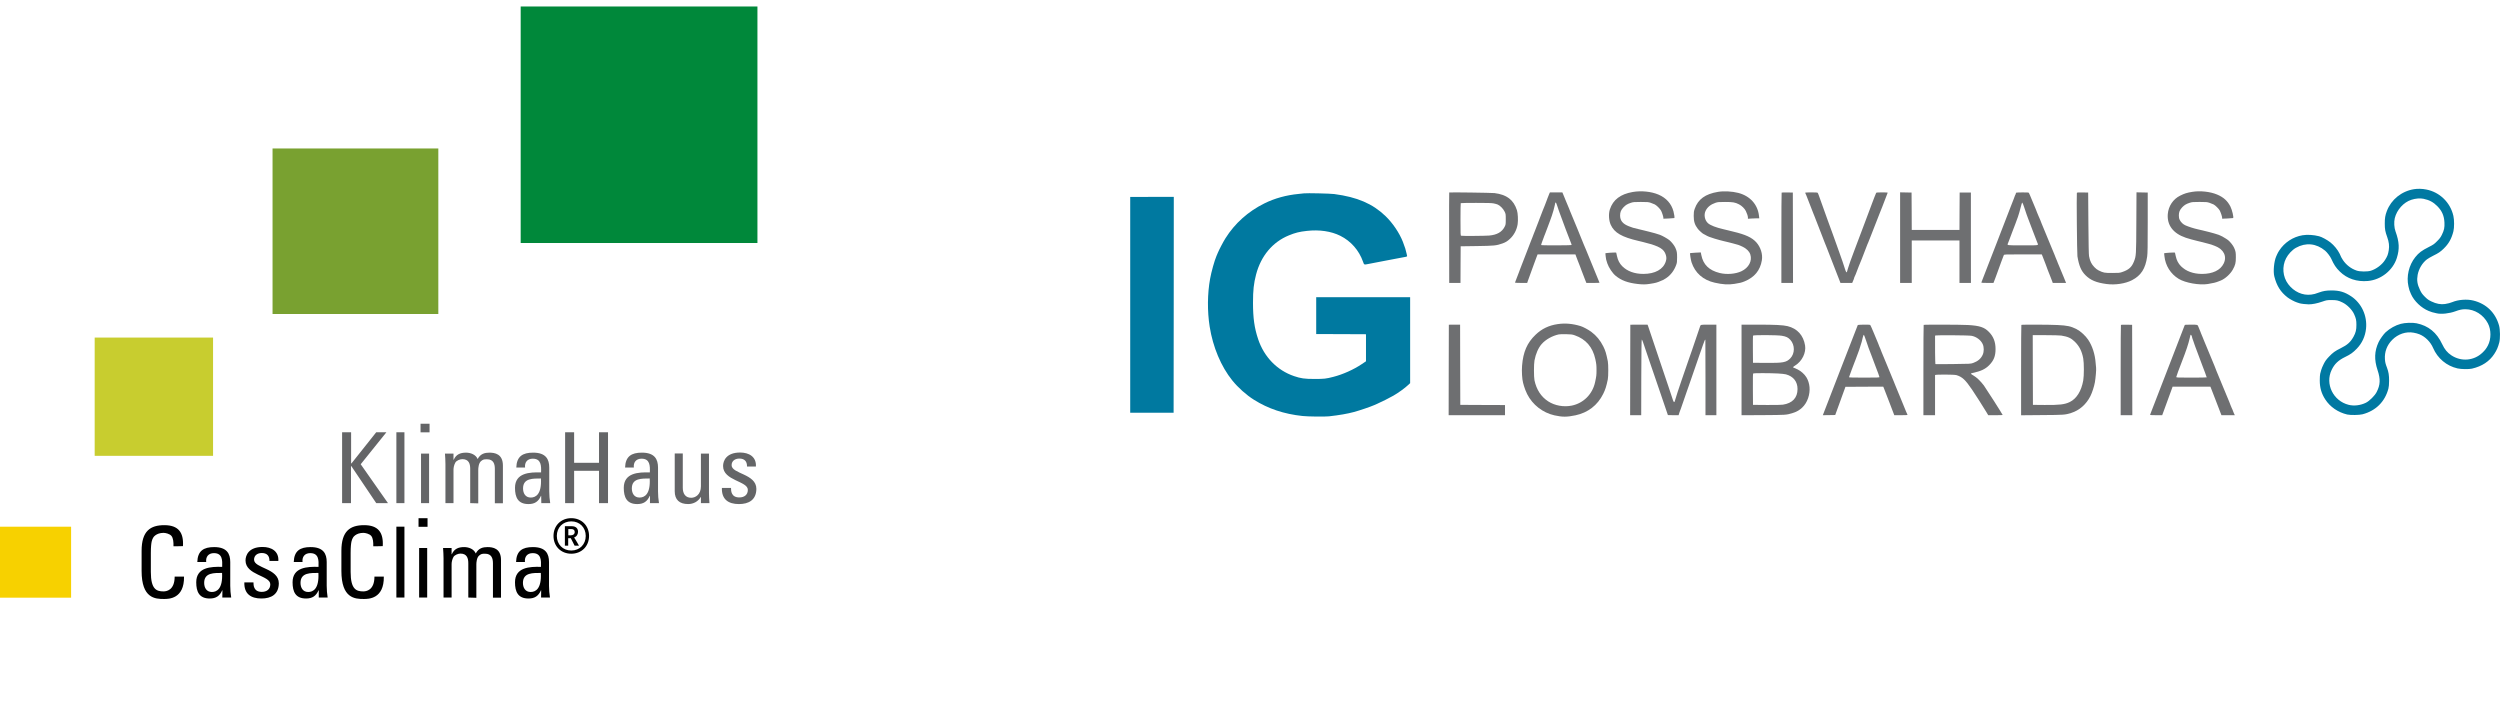 <?xml version="1.0" encoding="utf-8"?>
<!-- Generator: Adobe Illustrator 16.0.0, SVG Export Plug-In . SVG Version: 6.00 Build 0)  -->
<!DOCTYPE svg PUBLIC "-//W3C//DTD SVG 1.1//EN" "http://www.w3.org/Graphics/SVG/1.1/DTD/svg11.dtd">
<svg version="1.1" id="Layer_1" xmlns="http://www.w3.org/2000/svg" xmlns:xlink="http://www.w3.org/1999/xlink" x="0px" y="0px"
	 width="768px" height="220px" viewBox="0 0 768 220" enable-background="new 0 0 768 220" xml:space="preserve">
<g id="g46" transform="translate(0,800) scale(0.1,-0.1)">
	<path id="path2" fill="#0079A2" d="M7415.722,7418.827c-38.203-6.23-69.941-31.855-83.33-67.178
		c-4.961-13.042-6.465-21.929-6.357-38.433c0-17.319,1.279-24.478,7.51-41.67c5.43-15.239,6.816-26.899,4.736-40.063
		c-2.197-13.267-3.926-17.998-11.318-29.893c-9.004-14.541-27.012-28.164-44.092-33.359c-10.391-3.115-33.242-2.891-43.057,0.469
		c-17.197,5.762-32.314,17.422-42.354,32.432c-2.891,4.385-5.195,8.311-5.195,8.662c0,0.449-2.08,5.195-4.736,10.498
		c-6.24,12.583-17.09,25.972-28.398,34.976c-9.004,7.271-26.543,16.855-34.746,18.931c-16.963,4.39-36.123,5.542-50.898,3.115
		c-29.199-4.849-55.635-22.163-71.807-47.212c-2.295-3.462-5.068-8.423-6.104-10.962c-1.162-2.539-2.549-5.654-3.125-6.924
		c-6.699-15.352-9.58-46.172-5.771-61.182c7.266-28.975,19.277-48.135,40.635-64.639c6.816-5.312,21.592-13.164,29.316-15.586
		c2.539-0.801,5.889-1.836,7.51-2.422c4.492-1.504,20.195-3.34,28.047-3.34c11.533,0,25.967,2.881,41.318,8.184
		c13.857,4.736,14.775,4.971,28.74,4.971c15.703,0.107,20.557-0.928,33.711-7.275c14.424-6.924,29.551-22.168,35.781-35.781
		c5.889-13.037,7.158-18.701,7.158-33.008c0.107-15.352-2.08-24.238-8.779-36.367c-9.229-16.611-18.691-25.273-39.365-35.43
		c-17.881-8.887-24.121-13.398-36.24-26.211c-8.203-8.652-11.543-13.262-16.045-22.275c-3.232-6.23-6.582-14.424-7.617-18.232
		c-1.045-3.809-2.539-9.238-3.232-11.895c-0.693-2.773-1.27-11.885-1.27-20.312c0-22.51,5.078-40.283,16.855-58.418
		c14.893-23.066,39.131-39.697,67.529-46.387c9.805-2.197,36.934-1.855,46.738,0.684c40.986,10.625,69.375,38.906,79.775,79.18
		c1.377,5.195,1.953,12.588,2.07,23.672c0.117,16.963-1.611,27.246-6.348,39.941c-4.727,12.461-5.771,16.846-6.465,26.436
		c-1.494,22.607,6.24,43.164,22.51,59.551c17.656,17.783,42.129,26.094,65.439,21.943c5.781-0.928,13.74-3.125,17.9-4.863
		c17.891-7.139,34.287-23.535,42.129-42.012c13.74-32.09,41.553-55.293,75.029-62.91c11.074-2.539,34.971-2.881,44.434-0.684
		c30.586,7.031,53.555,22.148,68.447,45.02c7.617,11.65,11.543,20.654,15.459,35.547c3.115,12.109,2.773,39.355-0.693,51.709
		c-11.074,39.717-39.121,66.953-78.936,76.875c-19.404,4.971-46.65,2.881-64.883-4.844c-5.762-2.432-13.496-4.385-22.031-5.771
		c-13.047-1.963-27.021,0.566-41.904,7.852c-9.004,4.272-12.588,6.812-20.439,14.648c-7.852,7.969-10.264,11.318-14.668,20.439
		c-8.428,17.549-10.264,30.01-7.266,46.631c3.477,18.574,14.434,36.816,28.633,47.676c3.701,2.656,12.471,7.842,19.512,11.309
		c15.928,7.852,21.357,11.543,31.396,21.123c15.811,15.234,24.58,30.703,30.352,53.789c2.773,11.196,2.773,34.858-0.107,47.324
		c-9.355,41.211-41.904,72.837-82.998,80.913C7441.24,7420.326,7427.031,7420.673,7415.722,7418.827z M7445.283,7389.281
		c17.773-3.691,30.127-10.391,42.48-22.974c14.307-14.541,20.654-29.546,21.582-50.21c0.693-15.356-0.928-23.086-7.969-37.51
		c-3.926-7.856-6.807-11.777-14.775-19.624c-8.77-8.896-11.426-10.737-25.391-17.778c-21.592-10.85-30.82-17.778-41.562-31.274
		c-19.619-24.59-27.695-59.219-20.889-89.58c2.656-11.65,2.773-12.119,7.734-23.545c9.463-21.699,31.748-42.939,54.717-52.178
		c8.193-3.34,11.426-4.268,24.473-7.148c14.082-3.242,38.545-0.576,56.895,6.104c13.047,4.854,20.898,6.475,30.947,6.475
		c28.73-0.127,55.4-16.748,69.365-43.525c10.273-19.609,10.273-48.008,0-67.754c-4.961-9.57-9.004-14.766-17.422-22.734
		c-25.977-24.473-64.883-27.598-95-7.5c-12.471,8.311-20.547,18.242-27.939,33.926c-16.963,36.133-42.363,56.914-78.838,64.414
		c-12.578,2.539-35.664,1.738-48.477-1.729c-16.504-4.385-33.125-13.74-46.631-25.967c-6.113-5.664-17.09-20.898-21.357-29.902
		c-13.047-27.695-14.082-54.014-3.35-86.23c9.355-28.047,8.545-45.361-2.881-67.52c-5.654-11.074-22.051-27.354-32.793-32.666
		c-16.504-8.193-36.582-10.615-53.086-6.475c-47.559,11.895-73.066,64.199-52.295,107.246c8.887,18.574,20.43,29.551,42.021,40.049
		c15.928,7.627,24.004,13.506,35.43,25.4c16.045,16.621,25.625,37.52,28.174,61.055c2.07,19.629-1.162,39.248-9.473,57.246
		c-7.617,16.748-21.123,32.559-36.123,42.363c-20.312,13.398-35.898,18.018-60.605,18.018c-15.703,0-25.4-1.611-38.086-6.24
		c-12.246-4.492-14.893-5.195-23.779-6.465c-26.66-3.574-53.438,8.662-71.104,32.207c-16.855,22.51-19.512,53.906-6.465,79.189
		c6.465,12.695,18.818,25.854,30.361,32.314c30.127,16.973,62.559,13.74,89.688-8.887c5.996-5.078,15.576-17.539,18.691-24.59
		c8.32-18.574,14.668-28.047,26.328-39.473c22.275-21.934,52.393-32.09,86.445-28.965c40.41,3.691,76.885,32.773,88.77,70.869
		c8.652,27.817,7.617,49.053-4.043,81.26c-4.268,11.655-5.195,28.74-2.305,40.747c6.23,25.625,26.895,48.711,50.781,56.445
		C7420.458,7390.434,7434.306,7391.586,7445.283,7389.281z"/>
	<path id="path4" fill="#6E6F71" d="M5015.507,7410.17c-37.627-6.577-60.254-23.774-69.951-53.325
		c-4.502-13.735-3.34-34.395,2.656-47.441c11.201-24.59,34.053-37.744,86.113-49.751c4.502-1.035,10.049-2.422,12.471-2.998
		c2.305-0.698,6.23-1.616,8.652-2.31c42.129-10.62,56.67-19.507,61.992-37.515c2.188-7.622,2.188-12.231,0-19.507
		c-7.51-24.58-32.793-38.779-69.258-38.779c-26.787,0-49.414,8.301-64.648,23.652c-8.193,8.32-13.389,18.125-16.162,31.172
		c-1.152,5.078-2.188,9.81-2.305,10.386c-0.352,1.392-33.594-0.688-33.359-2.075c0.117-0.464,0.576-4.619,0.928-9.229
		c0.801-8.086,1.377-10.742,5.078-21.592c4.609-13.389,15.928-30.244,25.85-38.32c17.197-14.092,37.168-21.475,67.305-24.932
		c15-1.738,25.039-1.738,37.51,0.342c18.008,2.764,22.734,4.15,34.395,9.355c3.35,1.494,6.348,2.764,6.689,2.764
		c0.469,0,4.277,2.314,8.555,5.195c14.424,9.58,24.932,23.438,31.279,40.977c2.422,6.465,2.764,9.58,2.764,23.086
		c-0.117,15.469-0.576,18.472-5.303,29.434c-3.008,6.924-11.66,18.008-18.477,23.55c-6.006,4.731-21.582,13.623-29.316,16.392
		c-6.23,2.31-22.051,6.924-33.477,9.58c-6.924,1.733-14.541,3.579-16.729,4.155c-2.197,0.576-8.662,2.08-14.434,3.462
		c-17.773,4.155-19.277,4.619-30.479,9.004c-18.809,7.388-26.777,17.202-26.895,33.013c0,10.273,2.773,17.085,10.273,25.049
		c6.582,7.046,12.012,10.386,22.861,13.97c7.393,2.422,10.166,2.656,30.586,2.656c20.43,0,23.203-0.234,30.479-2.656
		c4.385-1.504,10.039-3.696,12.461-4.966c5.654-2.886,16.387-13.623,19.277-19.277c2.998-5.771,7.041-18.467,7.041-21.816v-2.773
		l16.504,0.698c9.004,0.459,16.738,1.035,17.197,1.27c1.162,0.688-0.225,11.426-2.646,20.43
		c-6.348,23.774-22.275,41.558-46.182,51.709C5072.529,7411.674,5041.943,7414.794,5015.507,7410.17z"/>
	<path id="path6" fill="#6E6F71" d="M5277.88,7410.634c-39.248-6.465-61.523-22.739-71.68-51.943
		c-2.656-7.729-3.115-10.967-3.115-21.816c0-17.31,3.232-27.588,12.695-39.937c3.809-5.078,16.27-16.045,18.115-16.045
		c0.469,0,2.656-1.152,5.078-2.651c6.348-4.043,15.244-7.505,28.281-11.318c6.475-1.846,13.398-3.809,15.244-4.385
		c1.963-0.576,7.383-1.963,12.119-3.115c4.736-1.04,11.543-2.656,15.01-3.579c3.457-0.923,9.229-2.422,12.695-3.232
		c15.586-3.809,20.43-5.537,30.82-10.503c12.227-5.771,21.006-14.658,23.887-24.009c6.23-19.731-4.961-40.747-27.354-51.372
		c-18.125-8.535-45.137-10.723-66.719-5.42c-32.783,8.193-50.674,25.625-56.562,55.4l-1.494,7.856l-16.279-0.811
		c-8.887-0.459-16.387-1.035-16.621-1.27c-1.035-1.035,2.08-20.776,4.385-28.042c10.625-32.793,35.664-54.834,71.104-62.793
		c24.932-5.664,41.904-6.699,60.723-3.701c17.08,2.764,21.23,3.701,30.693,7.51c30.703,12.344,48.477,33.818,53.555,64.98
		c3.125,18.584-3.564,40.059-17.08,55.176c-13.271,14.663-32.666,23.662-70.176,32.666c-6.924,1.733-14.541,3.579-16.729,4.155
		c-2.197,0.576-8.438,2.08-13.857,3.35c-23.086,5.308-40.059,11.89-47.451,18.354c-10.264,8.999-13.613,26.191-7.383,38.55
		c5.654,11.313,15.693,19.39,30.02,24.243c7.266,2.422,10.156,2.656,29.434,2.656c24.121,0,30.82-1.162,42.939-7.275
		c8.535-4.272,17.539-13.159,21.123-20.664c3.809-7.959,6.348-15.815,6.348-19.736v-3.926l10.732,0.693
		c5.771,0.347,13.613,0.576,17.314,0.693h6.807l-0.811,7.271c-3.809,35.088-27.354,61.294-63.594,70.757
		C5321.289,7412.25,5295.771,7413.637,5277.88,7410.634z"/>
	<path id="path8" fill="#6E6F71" d="M6734.589,7410.634c-16.504-2.769-23.438-4.844-37.178-11.655
		c-21.582-10.62-35.889-31.978-37.969-56.558c-2.773-34.175,16.621-59.683,55.518-72.837c8.428-2.891,24.932-7.393,35.791-9.932
		c4.502-1.035,10.039-2.422,12.461-2.998c9.932-2.656,13.271-3.462,20.43-5.312c4.16-1.035,8.545-2.192,9.814-2.769
		c1.27-0.464,5.996-2.31,10.498-3.926c27.236-10.156,38.096-31.982,27.129-54.248c-10.049-20.547-33.818-31.855-66.484-31.855
		c-26.787,0-49.404,8.301-64.639,23.652c-8.203,8.32-13.398,18.125-16.162,31.172c-1.162,5.078-2.197,9.81-2.314,10.386
		c-0.342,1.392-33.584-0.688-33.35-2.075c0.107-0.464,0.459-4.272,0.918-8.428c2.998-29.199,19.043-54.824,43.975-69.941
		c20.43-12.363,63.379-19.98,89.346-15.82c15.586,2.422,25.742,4.961,33.008,8.086c1.27,0.449,4.277,1.729,6.816,2.646
		c13.271,5.312,29.551,20.088,36.826,33.369c7.842,14.072,9.463,20.42,9.463,37.734c0,15.469-0.469,18.237-5.312,29.434
		c-2.998,6.924-11.66,18.008-18.467,23.55c-6.006,4.731-21.592,13.623-29.326,16.392c-4.961,1.846-21.23,6.582-28.848,8.428
		c-8.193,2.075-13.271,3.232-21.006,5.19c-2.422,0.693-8.311,1.963-13.047,3.003c-12.705,2.769-28.975,7.964-38.896,12.354
		c-7.051,3.11-13.857,9.463-17.207,16.274c-2.314,4.502-2.891,7.388-2.998,14.082c0,10.391,2.539,16.733,10.156,24.932
		c6.699,7.046,12.119,10.386,22.969,13.97c7.393,2.422,10.156,2.656,30.596,2.656c20.43,0,23.193-0.234,30.469-2.656
		c4.385-1.504,10.039-3.696,12.471-4.966c5.303-2.656,16.27-13.506,18.926-18.584c3.232-6.235,7.383-18.701,7.383-22.046v-3.237
		l16.504,0.698c9.014,0.459,16.748,1.035,17.207,1.27c2.539,1.499-3.008,25.044-8.193,35.317
		c-9.131,17.778-21.016,28.516-40.869,36.938C6789.873,7411.327,6758.71,7414.672,6734.589,7410.634z"/>
	<path id="path10" fill="#6E6F71" d="M4451.992,7408.671c-0.352-0.347-0.469-63.022-0.234-139.209l0.234-138.633h17.314h17.314
		l0.225,56.338l0.352,56.211l49.053,0.693c54.365,0.811,60.254,1.387,79.072,7.964c9.814,3.462,15.586,7.041,23.203,14.199
		c12.461,11.543,20.889,27.588,23.662,45.015c1.846,12.124,0.801,33.818-2.197,43.057c-10.391,31.973-31.162,47.788-68.906,52.52
		C4582.187,7407.865,4452.919,7409.711,4451.992,7408.671z M4588.769,7375.082c4.512-0.923,9.932-2.427,12.246-3.462
		c7.266-3.115,16.846-12.812,20.889-21.24c3.691-7.617,3.809-7.959,3.809-23.892c0-15.703-0.117-16.392-3.467-23.086
		c-8.193-16.162-23.311-24.814-47.324-27.012c-12.812-1.157-83.682-1.616-86.338-0.576c-1.846,0.688-1.963,4.619-1.963,49.976
		c0,27.129,0.342,49.746,0.811,50.098c0.342,0.459,21.582,0.811,46.973,0.811
		C4569.267,7376.698,4582.656,7376.352,4588.769,7375.082z"/>
	<path id="path12" fill="#6E6F71" d="M4759.375,7404.745c-0.918-2.422-2.188-5.425-2.656-6.694c-0.459-1.27-1.494-3.809-2.305-5.767
		c-0.811-1.851-2.656-7.046-4.268-11.548c-1.621-4.385-3.584-9.81-4.502-11.772c-2.998-7.153-4.736-11.309-6.23-15.352
		c-0.811-2.192-2.08-5.537-2.891-7.505c-0.693-1.841-2.08-5.308-2.891-7.5s-2.08-5.542-2.881-7.505
		c-0.801-1.846-2.539-6.577-3.926-10.386c-2.314-6.118-6.582-17.202-9.355-24.243c-0.459-1.27-1.729-4.614-2.881-7.5
		s-2.422-6.235-2.998-7.5c-0.469-1.27-2.314-5.894-3.926-10.391c-1.729-4.395-3.809-9.58-4.619-11.543
		c-0.811-1.855-3.35-8.657-5.781-15.005c-2.295-6.353-4.961-13.047-5.762-15.01c-0.811-1.851-5.195-13.267-9.814-25.396
		c-4.619-12.002-9.004-23.433-9.814-25.396c-0.693-1.846-2.07-5.308-2.881-7.5c-0.693-2.192-1.846-5.078-2.314-6.348
		c-3.34-7.852-12.695-32.324-12.695-33.135c0-0.459,8.428-0.928,18.818-0.928h18.701l2.08,6.133
		c2.412,6.797,6.221,17.422,11.768,32.539c2.08,5.781,5.195,14.316,6.934,19.043c1.729,4.736,4.844,13.516,7.148,19.395
		l4.043,10.625h58.066h58.057l3.115-8.32c1.729-4.604,3.809-9.922,4.502-11.875c0.811-1.851,2.197-5.308,2.998-7.51
		c0.801-2.197,2.08-5.537,2.891-7.5c0.693-1.846,2.08-5.308,2.881-7.51c0.693-2.188,1.846-5.078,2.314-6.348
		c1.494-3.926,4.844-12.578,5.771-15c0.459-1.27,1.738-4.619,2.881-7.5c1.152-2.891,2.422-6.23,2.891-7.5
		c0.459-1.279,1.377-3.701,2.188-5.43l1.279-3.242h20.195c11.084,0,20.195,0.234,20.195,0.586c0,0.234-0.801,2.188-1.729,4.277
		c-3.115,7.031-39.814,96.489-39.814,97.183c0,0.347-1.514,4.038-3.477,8.198c-1.846,4.155-3.447,7.847-3.447,8.076
		c0,0.347-8.555,21.475-19.053,46.978c-20.322,49.175-20.088,48.828-22.979,55.41c-1.035,2.31-1.846,4.497-1.846,4.844
		c0,0.352-1.035,2.891-2.305,5.659c-1.162,2.656-5.078,11.89-8.545,20.435c-3.467,8.535-7.275,18.008-8.652,21.123l-2.314,5.42
		h-19.16h-19.043L4759.375,7404.745z M4783.73,7367.812c1.729-5.654,3.574-11.196,4.16-12.466c0.459-1.27,1.846-4.849,2.881-8.081
		c4.619-13.735,34.854-93.613,36.475-96.729c0.576-1.152,0.801-2.539,0.469-3.115c-0.82-1.392-92.578-1.621-93.271-0.234
		c-0.469,0.693,3.584,12.583,7.275,21.587c0.459,1.27,1.621,4.155,2.305,6.348c0.811,2.192,2.197,5.659,3.008,7.5
		c0.693,1.968,4.033,10.737,7.383,19.624c3.232,8.887,6.348,17.197,6.924,18.472c3.584,9.233,8.77,24.468,10.967,32.896
		c3.809,14.893,5.195,20.547,5.195,22.275c0,1.045,0.693,1.968,1.611,1.968C4780.039,7377.855,4781.884,7373.93,4783.73,7367.812z"
		/>
	<path id="path14" fill="#6E6F71" d="M5473.183,7408.324c-0.459-0.459-0.801-63.14-0.801-139.204v-138.291h17.891h17.891
		l-0.234,138.867l-0.352,138.745l-16.846,0.347C5481.494,7408.9,5473.652,7408.671,5473.183,7408.324z"/>
	<path id="path16" fill="#6E6F71" d="M5545.898,7408.212c-0.459-0.347-0.342-1.27,0.234-1.963c0.459-0.693,1.963-4.155,3.35-7.617
		c2.539-6.929,14.766-38.438,16.396-42.134c0.459-1.27,2.305-5.884,4.033-10.391c1.729-4.38,3.809-9.58,4.619-11.538
		c0.811-1.851,6.23-15.933,12.129-31.167c5.879-15.239,11.309-29.204,12.119-31.162c0.801-1.851,2.07-5.317,2.881-7.51
		c0.801-2.192,2.08-5.537,2.891-7.5c0.801-1.846,2.305-5.771,3.457-8.657c1.152-2.891,2.656-6.694,3.467-8.657
		c0.801-1.851,8.076-20.547,16.152-41.548c8.086-20.898,15.352-39.6,16.162-41.562c1.27-2.998,2.188-5.537,6.348-16.152
		c0.459-1.279,1.504-4.043,2.305-6.006l1.387-3.818h18.125h17.998l1.621,3.818c0.811,1.963,2.188,5.303,3.115,7.393
		c0.918,1.953,1.621,4.258,1.621,5.186s0.459,2.08,1.045,2.773c0.576,0.576,2.07,3.916,3.34,7.383
		c4.043,11.201,15.352,39.707,17.666,44.678c1.152,2.764,2.188,5.195,2.188,5.537c0,0.576,13.73,36.016,16.162,41.899
		c0.693,1.387,1.611,3.696,2.314,5.195c0.576,1.387,4.502,11.426,8.77,22.163c15.352,39.243,24.814,63.481,25.742,65.796
		c0.576,1.27,2.422,6.001,4.15,10.386c1.729,4.502,3.809,9.697,4.619,11.543c3.35,8.076,16.738,42.822,16.738,43.633
		c0,0.459-7.734,0.806-17.197,0.806c-12.354,0-17.432-0.347-18.242-1.387c-0.576-0.806-3.35-7.5-5.996-14.771
		c-2.773-7.271-5.312-14.312-5.889-15.581c-0.928-2.197-6.475-16.855-24.248-64.644c-15.811-42.129-25.625-68.101-26.553-70.41
		c-0.576-1.274-3.682-9.58-6.924-18.472c-3.35-8.882-7.734-20.776-9.814-26.538c-2.07-5.664-5.186-15.02-6.924-20.781
		c-1.729-5.664-3.34-11.094-3.574-12.012c-0.928-2.998-3.467,1.035-6.23,10.273c-2.891,9.814-10.508,31.973-16.738,49.058
		c-2.305,6.348-7.041,19.624-10.498,29.438c-3.467,9.81-8.086,22.622-10.156,28.281c-8.428,22.852-13.623,37.041-14.551,39.814
		c-1.494,4.502-7.041,19.966-8.076,22.51c-2.08,5.425-15.586,42.822-19.619,54.829c-1.504,4.155-3.125,8.193-3.818,8.999
		c-0.811,1.04-6.113,1.387-19.277,1.387C5554.785,7409.018,5546.25,7408.671,5545.898,7408.212z"/>
	<path id="path18" fill="#6E6F71" d="M5837.128,7269.931v-139.102h17.891h17.891v65.225v65.215h73.301h73.291v-65.215v-65.225
		h17.666h17.549l-0.117,138.867v138.745h-17.314h-17.197l-0.352-57.368l-0.234-57.485h-73.291h-73.301l-0.225,57.485l-0.352,57.368
		l-17.539,0.347l-17.666,0.347V7269.931L5837.128,7269.931z"/>
	<path id="path20" fill="#6E6F71" d="M6194.15,7408.212c-0.801-0.234-1.494-1.387-1.494-2.539c0-1.04-0.469-2.427-0.928-3.003
		c-0.576-0.693-1.963-3.691-2.998-6.924c-1.152-3.12-2.422-6.812-2.998-8.081c-0.469-1.27-2.314-5.771-3.926-10.044
		c-1.738-4.385-4.277-11.079-5.889-15.005c-1.504-4.038-6.123-15.815-10.166-26.318c-4.033-10.503-9.922-25.513-12.92-33.477
		c-3.008-7.964-6.123-15.928-6.934-17.886c-0.801-1.851-3.34-8.657-5.771-15.005c-2.305-6.353-4.971-13.047-5.771-15.01
		c-0.928-1.846-2.646-6.577-4.033-10.386c-1.387-3.813-3.008-7.974-3.584-9.233c-0.576-1.274-9.58-24.59-20.205-51.943
		c-10.498-27.246-19.385-50.332-19.736-51.025c-0.459-1.152,3.701-1.504,18.242-1.504h18.926l1.27,3.242
		c0.811,1.729,2.773,7.041,4.512,11.777c1.729,4.727,3.457,9.688,4.033,10.957c1.152,2.891,4.971,13.281,13.74,37.861
		c3.809,10.615,7.5,20.439,8.193,21.592c1.162,2.188,2.773,2.305,58.984,2.305h57.598l1.377-3.125
		c3.125-7.842,4.16-10.381,5.547-14.199c0.801-2.188,2.08-5.527,2.891-7.5c0.693-1.836,2.08-5.303,2.881-7.5
		c0.693-2.188,1.846-5.078,2.314-6.348c0.449-1.27,1.611-4.16,2.305-6.348c0.811-2.188,2.197-5.547,2.891-7.5
		c0.801-1.855,2.881-7.051,4.609-11.543c1.738-4.395,3.584-9.121,4.053-10.391c0.576-1.274,1.836-4.736,2.988-7.734l1.963-5.547
		h20.439h20.43l-7.393,18.242c-4.15,9.922-8.193,19.736-9.004,21.582c-0.801,1.973-2.646,6.357-4.033,9.824
		c-1.387,3.457-3.584,8.535-4.736,11.191c-1.27,2.769-2.188,5.308-2.188,5.767c-0.117,0.576-1.045,2.998-2.314,5.537
		s-2.197,4.961-2.314,5.547c0,0.459-1.035,3.34-2.422,6.353c-3.34,7.607-2.539,5.649-21.816,52.744
		c-9.688,23.545-18.242,44.326-19.16,46.401c-0.928,1.963-1.621,3.926-1.621,4.272s-1.152,3.228-2.422,6.23
		c-1.387,3.003-3.232,7.275-4.16,9.468c-0.918,2.192-2.07,5.073-2.646,6.343c-0.469,1.27-1.738,4.16-2.773,6.582
		c-1.035,2.314-1.846,4.502-1.846,4.854c0,0.347-1.035,2.886-2.197,5.649c-1.27,2.656-6.23,14.775-11.191,26.782
		c-4.844,12.119-9.463,22.622-10.039,23.428c-0.811,1.045-6.006,1.392-19.16,1.274
		C6203.613,7408.9,6194.843,7408.554,6194.15,7408.212z M6218.847,7361.693c4.736-14.663,9.697-28.857,11.895-34.053
		c0.576-1.274,6.23-16.274,12.695-33.472c13.73-36.362,13.037-34.521,15.469-40.176c3.574-8.311,6.924-7.729-44.902-7.729
		c-51.016,0-48.252-0.347-45.479,6.582c0.693,1.729,1.729,4.268,2.197,5.537c0.459,1.27,1.729,4.39,2.656,6.929
		c1.035,2.539,4.951,13.159,8.887,23.662c3.926,10.503,7.852,20.659,8.652,22.505c0.811,1.968,1.855,4.736,2.314,6.353
		c0.459,1.611,1.494,4.502,2.305,6.348c2.197,5.195,4.736,12.583,8.076,24.243c2.891,10.039,3.467,12.349,6.465,24.004
		c0.693,3.003,1.846,5.312,2.539,5.083C6213.193,7377.392,6216.083,7370.233,6218.847,7361.693z"/>
	<path id="path22" fill="#6E6F71" d="M6380.107,7407.401c-1.162-3.115,0.459-186.646,1.729-194.609
		c4.736-29.209,11.426-44.912,24.814-58.291c15.352-15.352,33.359-22.852,64.766-27.012c26.309-3.574,57.471,1.152,77.9,11.66
		c28.057,14.541,41.445,35.43,46.758,72.715c1.387,10.161,1.738,28.862,1.738,104.468v92.109l-17.207,0.347l-17.314,0.347
		l-0.469-92.69c-0.449-100.889-0.576-102.5-7.266-119.697c-6.934-17.656-15.928-25.625-36.826-32.676
		c-7.383-2.422-10.039-2.646-30-2.646c-24.238,0-26.67,0.459-42.012,7.959c-8.086,3.809-18.828,15.127-22.871,23.789
		c-1.953,4.15-3.916,9.336-4.375,11.543c-0.469,2.188-1.387,6.113-1.963,8.652c-0.82,2.891-1.514,39.824-1.973,99.849l-0.693,95.225
		l-17.08,0.347C6383.564,7409.018,6380.683,7408.788,6380.107,7407.401z"/>
	<path id="path24" fill="#0079A0" d="M4005.869,7406.015c-1.855-0.225-9.131-1.035-16.172-1.729
		c-38.096-3.579-74.453-13.623-105.615-29.204c-49.863-24.702-90.615-61.177-119.35-106.89
		c-7.041-11.191-18.813-33.584-23.662-45.015c-1.499-3.462-3.354-7.847-4.155-9.81c-5.894-13.613-15.586-48.027-19.502-69.834
		c-8.32-45.947-8.779-99.619-1.27-147.07c9.922-62.793,34.971-122.461,69.478-165.176c17.891-22.168,42.944-44.551,66.489-59.316
		c43.633-27.48,92.568-43.867,149.131-49.883c16.621-1.836,68.447-2.422,81.377-1.035c32.666,3.691,55.986,7.734,77.109,13.398
		c17.666,4.854,49.629,15.703,61.982,21.123c1.27,0.576,5.195,2.305,8.652,3.809c11.201,4.746,40.176,19.277,50.332,25.283
		c17.197,10.156,34.287,22.51,45.83,33.242l5.42,5.088v131.924v132.051h-144.287h-144.277v-56.562v-56.553l76.514-0.234
		l76.426-0.352v-41.543v-41.562l-13.271-8.887c-24.707-16.621-57.715-31.387-86.924-38.896c-22.627-5.889-28.281-6.465-57.939-6.465
		c-30.596,0-42.021,1.611-63.037,8.779c-51.816,17.656-91.758,58.633-110.107,113.34c-11.543,34.512-15.82,64.756-15.82,112.207
		c0,38.086,2.314,59.199,9.473,86.562c15,57.139,50.781,99.849,100.996,120.273c19.512,7.964,31.855,11.079,54.834,13.618
		c38.438,4.39,74.561-0.923,102.842-15.005c32.559-16.157,57.49-44.673,69.717-79.302c3.584-10.151,3.008-9.922,15.928-7.383
		c4.619,0.933,15.586,3.115,24.473,4.731c8.887,1.733,22.393,4.272,30.01,5.776c7.617,1.494,18.584,3.574,24.238,4.609
		c5.771,1.035,15.352,2.891,21.367,4.043c5.986,1.152,12.92,2.422,15.352,2.891c2.422,0.332,4.268,1.392,4.268,2.192
		c0,1.387-2.197,10.039-5.664,23.193c-0.918,3.232-4.268,12.705-7.383,20.664c-10.742,27.48-31.396,57.949-53.447,79.189
		c-39.707,38.091-86.338,58.179-157.441,67.642C4086.191,7405.556,4014.638,7407.172,4005.869,7406.015z"/>
	<path id="path26" fill="#0079A0" d="M3472.007,7394.936c0-0.229,0-149.36,0-331.626v-331.27h66.602h66.719l0.347,331.621
		l0.229,331.509h-66.948C3502.129,7395.17,3472.007,7395.053,3472.007,7394.936z"/>
	<path id="path28" fill="#6E6F71" d="M4785,7004.325c-27.236-4.043-48.701-14.434-67.754-32.676
		c-25.859-24.688-38.096-52.744-41.445-94.98c-1.387-17.549,0-41.328,3.115-52.754c1.045-3.574,2.197-7.969,2.773-9.932
		c1.387-5.537,6.348-18.008,9.814-24.814c16.621-32.793,47.793-57.021,83.691-65.098c24.58-5.43,38.311-5.43,64.639,0.107
		c38.203,8.076,67.754,30.703,85.068,65.566c6.689,13.389,9.922,23.428,14.307,45.02c1.846,9.004,1.846,46.396,0,55.4
		c-5.195,25.4-7.266,32.09-13.848,45.596c-9.346,18.701-21.123,33.018-37.051,44.912c-8.428,6.348-25.166,15.342-32.666,17.539
		C4830.703,7005.829,4808.085,7007.782,4785,7004.325z M4837.988,6969.813c33.701-11.66,54.824-36.25,62.793-72.715
		c3.232-14.902,3.691-19.17,3.691-34.062c0-15.469-0.352-18.34-4.268-36.699c-7.852-37.051-35.557-64.99-71.914-72.383
		c-24.707-4.951-51.826-0.117-72.031,12.939c-22.051,14.189-36.357,36.24-42.363,64.99c-2.08,9.922-2.08,49.512,0,60.596
		c3.926,20.889,11.777,38.896,22.275,50.791c12.129,13.73,32.207,25.039,52.295,29.424c2.539,0.576,12.695,0.928,22.5,0.693
		C4826.894,6973.036,4829.785,6972.694,4837.988,6969.813z"/>
	<path id="path30" fill="#6E6F71" d="M4450.839,7002.479c0-0.225-0.117-62.793-0.342-139.209l-0.234-138.75h86.562h86.572v15.586
		v15.586l-68.672,0.234l-68.682,0.342l-0.352,123.271l-0.225,123.164h-17.314
		C4458.574,7002.704,4450.839,7002.597,4450.839,7002.479z"/>
	<path id="path32" fill="#6E6F71" d="M5008.349,7002.479c0-0.225-0.107-62.793-0.342-139.209l-0.234-138.75h16.973h17.09
		l0.225,116.367c0.234,76.641,0.693,116.23,1.504,116.113c0.693-0.117,2.188-3.467,3.574-7.5c1.27-4.043,2.656-8.203,3.115-9.121
		c0.352-0.918,3.584-10.273,7.041-20.781c3.584-10.498,10.391-30.469,15.127-44.434c4.844-13.965,10.615-30.586,12.695-36.934
		c2.188-6.357,9.111-26.904,15.576-45.605c14.541-42.236,23.086-67.402,23.086-67.754c0-0.234,7.383-0.352,16.514-0.352h16.387
		l2.188,7.285c1.279,3.916,2.656,7.725,3.008,8.301c0.469,0.693,1.162,2.197,1.387,3.467c0.352,1.27,4.609,13.506,9.355,27.129
		c4.727,13.623,9.805,28.145,11.191,32.324c1.387,4.141,2.891,8.516,3.467,9.805c0.576,1.27,2.646,7.275,4.609,13.271
		c4.971,14.551,13.506,39.365,20.781,60.02c3.232,9.238,7.383,21.484,9.346,27.129c1.846,5.781,3.926,11.426,4.502,12.695
		c0.576,1.26,2.881,8.086,5.195,15.01c4.033,11.885,5.996,16.27,7.158,15.234c0.225-0.234,0.342-52.52,0.342-116.133v-115.547
		h16.738h16.738v139.111v139.082h-23.555c-24.58,0-24.922-0.107-26.426-5.186c-0.342-1.27-4.961-15.02-10.391-30.586
		c-5.303-15.605-12.119-35.566-15.117-44.443c-2.998-8.887-5.889-17.207-6.465-18.486c-0.576-1.27-3.35-9.336-6.23-17.891
		c-5.537-16.387-18.359-53.555-19.502-56.562c-2.656-6.797-20.439-61.504-20.439-63.008c0-1.035-0.811-1.621-1.846-1.387
		c-1.27,0.234-2.549,2.539-3.574,6.113c-0.928,3.223-2.08,6.816-2.656,8.086c-0.469,1.27-3.115,9.121-5.781,17.305
		c-2.529,8.32-5.186,16.055-5.762,17.324s-10.859,31.953-22.979,68.086c-29.199,87.5-36.699,109.902-38.896,115.781l-1.846,4.844
		h-26.426C5020.253,7002.704,5008.349,7002.597,5008.349,7002.479z"/>
	<path id="path34" fill="#6E6F71" d="M5350.019,6863.505v-139.092l67.295,0.342c69.727,0.469,69.609,0.469,87.959,5.781
		c24.473,7.031,41.094,22.734,49.287,46.514c7.617,22.51,5.654,45.83-5.43,64.062c-5.762,9.463-16.621,19.043-27.236,24.238
		c-4.844,2.314-10.039,4.619-11.309,4.961c-3.809,0.928-2.891,2.539,4.268,6.934c21.006,12.92,33.936,39.131,30.352,61.396
		c-5.078,31.289-23.887,52.061-53.779,59.453c-14.082,3.34-37.861,4.609-92.002,4.609h-49.404V6863.505L5350.019,6863.505z
		 M5473.769,6968.544c13.613-2.305,19.268-5.078,26.084-12.471c14.424-15.811,14.424-42.119-0.117-57.021
		c-12.236-12.461-21.934-14.316-74.688-13.848l-39.824,0.342l-0.342,40.986c-0.117,22.51,0,41.67,0.342,42.363
		C5386.035,6971.317,5459.804,6970.966,5473.769,6968.544z M5461.992,6852.655c9.814-0.459,20.771-1.729,24.355-2.656
		c22.852-6.123,35.664-22.393,35.664-45.127c0-26.895-15.703-43.633-45.02-48.027c-5.537-0.811-23.652-1.152-50.205-0.918
		l-41.562,0.342l-0.342,47.783c-0.234,37.52,0,48.027,1.152,48.828C5387.998,6854.042,5439.482,6853.925,5461.992,6852.655z"/>
	<path id="path36" fill="#6E6F71" d="M5707.041,7001.327c-0.459-0.811-24.814-63.486-54.131-139.209l-53.223-137.598l19.053,0.234
		l19.043,0.352l5.654,15.586c3.125,8.535,6.934,18.926,8.428,23.086c1.387,4.16,4.736,13.271,7.275,20.195
		c2.539,7.041,5.889,16.045,7.383,20.205l2.656,7.49l58.066,0.352l58.057,0.234l2.08-4.844c1.152-2.773,8.77-22.529,16.963-43.867
		l14.893-39.023h20.547c11.309,0,20.43,0.352,20.205,0.938c-2.197,4.375-4.971,11.191-17.666,42.363
		c-7.969,19.727-15.234,37.383-16.162,39.238c-0.811,1.953-2.656,6.221-3.926,9.58c-1.387,3.223-3.457,8.77-4.844,12.119
		c-1.27,3.223-3.115,7.617-3.926,9.473c-0.811,1.953-8.076,19.619-16.162,39.238c-8.076,19.746-15.576,37.979-16.846,40.625
		c-1.152,2.764-2.197,5.303-2.197,5.664c0,0.352-0.811,2.422-1.729,4.6c-0.928,2.207-2.539,5.664-3.467,7.861
		c-0.918,2.197-1.729,4.268-1.729,4.619c0,0.342-1.035,2.881-2.197,5.645c-1.27,2.676-6.807,16.055-12.344,29.668
		c-5.654,13.613-10.742,25.176-11.426,25.625C5743.173,7003.407,5708.085,7002.821,5707.041,7001.327z M5733.134,6952.157
		c3.457-10.625,6.689-20.088,7.158-21.016c0.459-0.918,4.844-12.354,9.697-25.391c4.844-13.037,9.463-25.508,10.381-27.705
		c7.852-20.195,13.271-34.971,13.271-36.357c0-1.504-6.113-1.729-46.748-1.729c-31.514,0-46.748,0.342-46.748,1.152
		c0,0.684,3.691,10.967,8.193,22.852s8.662,22.627,9.121,23.896c0.469,1.27,1.377,3.584,2.07,5.186
		c0.576,1.621,3.35,8.896,6.016,16.172c2.656,7.266,5.195,14.307,5.771,15.566c0.918,1.982,2.07,6.016,7.959,25.4
		c0.576,1.973,1.963,7.5,2.998,12.471c1.162,4.854,2.656,8.887,3.35,8.887S5729.667,6962.763,5733.134,6952.157z"/>
	<path id="path38" fill="#6E6F71" d="M5909.511,7001.903c-0.469-0.352-0.811-63.027-0.811-139.092v-138.291h17.891h17.891v60.957
		c0,33.477,0,61.514,0,62.324c0,2.09,58.633,1.973,65.908-0.234c17.666-5.41,27.129-14.189,47.783-44.541
		c9.58-13.975,35.322-54.482,44.326-69.502l5.303-9.004h22.285c12.119,0,22.158,0.234,22.158,0.586
		c0,1.387-51.943,82.871-57.715,90.605c-10.381,13.73-22.617,25.4-31.963,30.586c-4.619,2.539-8.203,5.195-7.969,5.781
		c0.117,0.693,2.305,1.621,4.844,2.07c25.625,5.43,39.248,11.768,51.25,23.896c14.199,14.316,19.629,27.93,19.629,49.639
		c0,21.934-6.357,38.438-20.205,52.52c-14.199,14.541-28.506,19.277-64.17,21.348
		C6022.744,7002.821,5910.664,7003.173,5909.511,7001.903z M6057.255,6968.31c14.775-3.105,27.812-12.93,33.584-25.391
		c4.268-9.355,4.268-23.203,0-32.773c-5.537-12.129-14.775-19.98-29.775-25.293c-7.275-2.539-9.004-2.656-60.947-3.223
		c-29.443-0.352-54.023-0.469-54.6-0.117c-0.693,0.459-1.504,63.711-1.035,87.5
		C5944.482,6970.849,6047.91,6970.272,6057.255,6968.31z"/>
	<path id="path40" fill="#6E6F71" d="M6209.619,7001.903c-0.459-0.352-0.811-63.027-0.811-139.092v-138.516l64.414,0.576
		c68.447,0.469,70.176,0.586,89.57,6.582c25.049,7.852,46.055,26.191,58.867,51.602c5.537,11.074,11.543,29.658,13.848,42.471
		c2.432,14.434,4.502,39.014,3.701,44.785c-0.352,2.656-0.928,9.229-1.387,14.658c-1.963,26.895-10.039,52.061-22.979,71.445
		c-8.193,12.363-23.887,26.562-36.006,32.676c-17.432,8.652-27.705,10.967-58.057,12.461
		C6295.38,7002.821,6210.771,7003.173,6209.619,7001.903z M6332.207,6969.13c20.43-3.242,30.127-7.637,41.436-18.711
		c13.965-13.496,22.158-29.668,26.084-51.719c2.539-13.73,2.539-53.203,0-67.402c-5.771-32.666-20.547-56.211-41.553-66.367
		c-15.693-7.51-31.162-9.355-77.217-9.004l-35.791,0.342l-0.342,107.119l-0.234,106.992h39.941
		C6307.5,6970.38,6327.822,6969.813,6332.207,6969.13z"/>
	<path id="path42" fill="#6E6F71" d="M6515.507,7002.021c-0.469-0.469-0.811-63.145-0.811-139.209v-138.291h17.891h17.891
		l-0.234,138.867l-0.352,138.75l-16.846,0.342C6523.808,7002.597,6515.966,7002.362,6515.507,7002.021z"/>
	<path id="path44" fill="#6E6F71" d="M6711.035,7000.165c-0.576-1.494-24.473-63.359-53.213-137.695
		c-28.73-74.219-52.393-135.742-52.744-136.445c-0.469-1.152,3.691-1.504,18.35-1.504h18.818l3.35,9.004
		c1.729,4.854,4.961,13.633,7.041,19.287c5.654,15.127,16.611,45.127,19.268,52.861l2.314,6.582h57.939h58.066l1.152-2.539
		c0.693-1.504,7.617-19.277,15.352-39.59c7.852-20.312,14.893-38.906,15.811-41.211l1.729-4.395h20.557h20.547l-2.773,5.781
		c-1.504,3.115-2.773,6.23-2.773,6.924s-0.459,2.08-1.152,3.232c-0.576,1.035-1.973,4.043-3.008,6.582s-2.646,6.23-3.457,8.301
		c-0.918,1.963-1.611,3.926-1.611,4.277c0,0.342-1.045,2.891-2.197,5.664c-1.27,2.646-10.049,24.121-19.746,47.549
		c-9.57,23.545-18.691,45.596-20.312,49.17c-1.494,3.574-2.764,6.807-2.764,7.275c0,0.332-1.045,2.871-2.197,5.645
		c-1.27,2.656-8.77,21.016-16.846,40.645c-8.086,19.727-15.586,37.969-16.855,40.625c-1.152,2.754-2.188,5.195-2.188,5.645
		c0,0.352-1.27,3.477-2.891,6.934c-1.611,3.457-2.881,6.582-2.881,6.914c0,0.352-0.811,2.422-1.738,4.629
		c-2.422,5.664-4.609,10.859-6.348,15.469c-2.646,7.031-2.188,6.914-22.627,6.914
		C6712.421,7002.704,6711.953,7002.704,6711.035,7000.165z M6732.626,6968.661c0.801-1.621,1.387-3.809,1.387-4.727
		c0-0.938,0.459-2.549,1.035-3.711c0.586-1.035,1.846-4.844,2.998-8.301c1.035-3.457,2.305-7.383,2.891-8.652
		c0.459-1.27,1.846-4.854,2.891-8.086c2.988-8.652,18.232-49.18,22.5-60.02c3.467-8.428,12.695-33.711,12.695-34.395
		c0-0.469-20.996-0.811-46.748-0.811c-43.174,0-46.748,0.098-46.748,1.963c0,1.611,8.535,24.922,17.891,48.828
		c11.895,30.352,19.629,53.438,23.086,69.248c1.045,4.727,2.197,9.355,2.422,10.156
		C6729.619,6972.47,6731.24,6971.767,6732.626,6968.661z"/>
</g>
<g>
	<path fill="#F7D100" d="M0,161.802h21.841v21.806H0V161.802z"/>
	<path fill="#C8CD2F" d="M29.085,103.702h36.367v36.33H29.085V103.702z"/>
	<path fill="#79A130" d="M83.726,45.604h50.927v50.854H83.726V45.604z"/>
	<path fill="#00883A" d="M159.953,1.993h72.732v72.659h-72.732V1.993z"/>
	<path d="M180.958,164.641c0,3.168-2.294,5.461-5.46,5.461c-3.167,0-5.461-2.293-5.461-5.461c0-3.166,2.294-5.459,5.461-5.459
		C178.664,159.182,180.958,161.475,180.958,164.641z M171.056,164.641c0,2.586,1.857,4.479,4.441,4.479s4.441-1.893,4.441-4.479
		c0-2.584-1.856-4.478-4.441-4.478S171.056,162.057,171.056,164.641z M177.863,167.626h-1.347l-1.165-2.293h-0.801v2.293h-1.019
		v-5.971h2.147c1.202,0,1.893,0.653,1.893,1.711c0,0.655-0.328,1.42-1.201,1.748C176.443,165.114,177.863,167.626,177.863,167.626z
		 M174.587,164.458h0.728c0.728,0,1.237-0.363,1.237-1.056c0-0.582-0.437-0.875-1.019-0.875h-0.947L174.587,164.458L174.587,164.458
		z"/>
	<path fill="#646567" d="M105.094,154.559v-21.771h2.767v9.573h0.109l7.608-9.573h3.13l-7.899,9.828l8.373,11.94h-3.604
		l-7.645-11.357h-0.109v11.357h-2.73V154.559z M124.242,154.559h-2.476v-21.771h2.476V154.559z M129.193,130.167h2.767v2.656h-2.767
		V130.167z M131.814,154.559h-2.476v-15.218h2.476V154.559z M144.446,154.559V144c0-1.527-0.437-2.949-2.403-2.949
		c-0.765,0-1.784,0.438-2.147,1.02c-0.438,0.766-0.583,1.676-0.583,2.221v10.268h-2.476v-12.051c0-1.056-0.073-2.111-0.146-3.166
		h2.621v1.893h0.072c0.728-1.639,2.002-2.184,3.787-2.184c1.383,0,2.985,0.582,3.567,1.965c0.837-1.639,2.221-1.965,3.604-1.965
		c1.602,0,4.15,0.363,4.15,3.967v11.576h-2.476v-10.557c0-1.529-0.437-2.948-2.402-2.948c-0.946,0-1.202,0.036-1.856,0.582
		c-0.728,0.618-0.837,2.111-0.837,2.693v10.267L144.446,154.559L144.446,154.559z M166.25,152.337h-0.072
		c-0.765,1.748-1.93,2.513-3.822,2.513c-3.24,0-4.15-2.074-4.15-4.986c0-4.625,4.514-4.844,8.009-4.733
		c0.073-2.003,0.073-4.224-2.548-4.224c-1.675,0-2.549,1.129-2.367,2.729h-2.694c0.109-3.422,1.93-4.586,5.169-4.586
		c3.931,0,4.951,2.038,4.951,4.586v7.316c0,1.202,0.109,2.438,0.292,3.604h-2.73L166.25,152.337L166.25,152.337z M160.681,150.044
		c0,1.492,0.728,2.804,2.366,2.804c1.492,0,3.385-0.947,3.131-5.861C163.848,147.022,160.681,146.805,160.681,150.044z
		 M173.604,154.559v-21.771h2.767v9.392h7.645v-9.392h2.767v21.771h-2.767v-9.939h-7.645v9.939H173.604z M199.668,152.337h-0.073
		c-0.765,1.748-1.929,2.513-3.822,2.513c-3.24,0-4.15-2.074-4.15-4.986c0-4.625,4.514-4.844,8.009-4.733
		c0.073-2.003,0.073-4.224-2.548-4.224c-1.674,0-2.548,1.129-2.366,2.729h-2.694c0.109-3.422,1.929-4.586,5.169-4.586
		c3.931,0,4.951,2.038,4.951,4.586v7.316c0,1.202,0.109,2.438,0.291,3.604h-2.767V152.337L199.668,152.337z M194.099,150.044
		c0,1.492,0.728,2.804,2.366,2.804c1.493,0,3.386-0.947,3.13-5.861C197.266,147.022,194.099,146.805,194.099,150.044z
		 M215.321,139.341h2.476v12.05c0,1.057,0.073,2.11,0.146,3.168h-2.621V152.7h-0.073c-0.801,1.385-2.257,2.147-3.859,2.147
		c-2.657,0-4.113-1.311-4.113-3.932v-11.613h2.476v10.559c0,1.818,0.837,3.058,2.584,3.058c1.311,0,2.985-0.981,2.985-3.53
		C215.321,149.425,215.321,139.341,215.321,139.341z M227.006,154.85c-3.276,0-5.351-1.457-5.242-4.951h2.803
		c0,0.873,0.037,2.912,2.549,2.912c1.492,0,2.621-0.767,2.621-2.33c0-2.73-7.608-2.767-7.608-7.317c0-1.601,0.983-4.149,5.242-4.149
		c2.73,0,5.023,1.312,4.841,4.295h-2.73c0.037-1.602-0.801-2.438-2.366-2.438c-1.311,0-2.367,0.729-2.367,2.038
		c0,2.692,7.608,2.62,7.608,7.28C232.321,153.573,230.028,154.85,227.006,154.85z"/>
	<path d="M53.293,167.809c0.037-1.238-0.072-2.476-0.619-3.168c-0.583-0.691-1.856-0.945-2.439-0.945
		c-2.293,0-3.203,1.383-3.276,1.674c-0.11,0.256-0.619,0.766-0.619,4.514v5.824c0,5.352,1.748,5.971,3.895,5.971
		c0.837,0,3.422-0.291,3.422-4.551h2.876c0.109,6.881-4.733,6.881-6.152,6.881c-2.73,0-6.88-0.182-6.88-8.627v-6.152
		c0-6.151,2.73-7.899,6.989-7.899c4.295,0,5.97,2.221,5.716,6.442C56.169,167.809,53.293,167.809,53.293,167.809z M68.328,181.35
		h-0.073c-0.764,1.748-1.929,2.512-3.822,2.512c-3.24,0-4.15-2.074-4.15-4.986c0-4.623,4.514-4.842,7.972-4.732
		c0.073-2.002,0.11-4.223-2.547-4.223c-1.675,0-2.548,1.129-2.367,2.73h-2.73c0.109-3.422,1.929-4.586,5.169-4.586
		c3.931,0,4.951,2.037,4.951,4.586v7.315c0,1.201,0.109,2.438,0.292,3.604h-2.73L68.328,181.35L68.328,181.35z M62.722,179.057
		c0,1.491,0.728,2.803,2.366,2.803c1.493,0,3.385-0.945,3.131-5.859C65.889,176.034,62.722,175.815,62.722,179.057z M80.304,183.859
		c-3.276,0-5.351-1.455-5.242-4.948h2.803c0,0.873,0.037,2.912,2.548,2.912c1.492,0,2.621-0.767,2.621-2.33
		c0-2.729-7.609-2.769-7.609-7.318c0-1.6,0.983-4.147,5.242-4.147c2.73,0,5.024,1.311,4.842,4.295h-2.73
		c0.036-1.602-0.801-2.439-2.366-2.439c-1.311,0-2.367,0.729-2.367,2.039c0,2.693,7.608,2.621,7.608,7.281
		C85.619,182.587,83.326,183.859,80.304,183.859z M97.923,181.35H97.85c-0.764,1.748-1.929,2.512-3.822,2.512
		c-3.24,0-4.15-2.074-4.15-4.986c0-4.623,4.514-4.842,7.972-4.732c0.073-2.002,0.109-4.223-2.548-4.223
		c-1.674,0-2.548,1.129-2.366,2.73h-2.694c0.109-3.422,1.93-4.586,5.169-4.586c3.931,0,4.951,2.037,4.951,4.586v7.315
		c0,1.201,0.109,2.438,0.292,3.604h-2.73L97.923,181.35L97.923,181.35z M92.317,179.057c0,1.491,0.728,2.803,2.366,2.803
		c1.493,0,3.385-0.945,3.13-5.859C95.521,176.034,92.317,175.815,92.317,179.057z M114.668,167.809
		c0.037-1.238-0.072-2.476-0.619-3.168c-0.583-0.691-1.856-0.945-2.439-0.945c-2.293,0-3.203,1.383-3.276,1.674
		c-0.109,0.256-0.618,0.766-0.618,4.514v5.824c0,5.352,1.747,5.971,3.895,5.971c0.837,0,3.421-0.291,3.421-4.551h2.876
		c0.109,6.881-4.732,6.881-6.152,6.881c-2.73,0-6.88-0.182-6.88-8.627v-6.152c0-6.151,2.73-7.899,6.99-7.899
		c4.296,0,5.97,2.221,5.715,6.442C117.544,167.809,114.668,167.809,114.668,167.809z M124.242,183.568h-2.476v-21.768h2.476V183.568
		z M128.574,159.182h2.767v2.657h-2.767V159.182z M131.231,183.568h-2.475v-15.215h2.475V183.568z M143.863,183.568v-10.557
		c0-1.527-0.437-2.947-2.403-2.947c-0.765,0-1.784,0.437-2.147,1.019c-0.437,0.767-0.583,1.676-0.583,2.222v10.266h-2.476v-12.049
		c0-1.058-0.073-2.111-0.146-3.166h2.621v1.893h0.073c0.728-1.639,2.002-2.184,3.786-2.184c1.383,0,2.985,0.582,3.567,1.965
		c0.837-1.639,2.22-1.965,3.604-1.965c1.601,0,4.15,0.362,4.15,3.967v11.576h-2.476V173.05c0-1.528-0.437-2.948-2.402-2.948
		c-0.946,0-1.201,0.037-1.856,0.582c-0.728,0.618-0.837,2.11-0.837,2.692v10.267L143.863,183.568L143.863,183.568z M166.25,181.35
		h-0.072c-0.765,1.748-1.93,2.512-3.822,2.512c-3.24,0-4.15-2.074-4.15-4.986c0-4.623,4.514-4.842,7.973-4.732
		c0.072-2.002,0.109-4.223-2.548-4.223c-1.675,0-2.548,1.129-2.366,2.73h-2.73c0.109-3.422,1.929-4.586,5.169-4.586
		c3.931,0,4.951,2.037,4.951,4.586v7.315c0,1.201,0.109,2.438,0.292,3.604h-2.73L166.25,181.35L166.25,181.35z M160.645,179.057
		c0,1.491,0.729,2.803,2.367,2.803c1.492,0,3.385-0.945,3.13-5.859C163.812,176.034,160.645,175.815,160.645,179.057z"/>
</g>
</svg>
